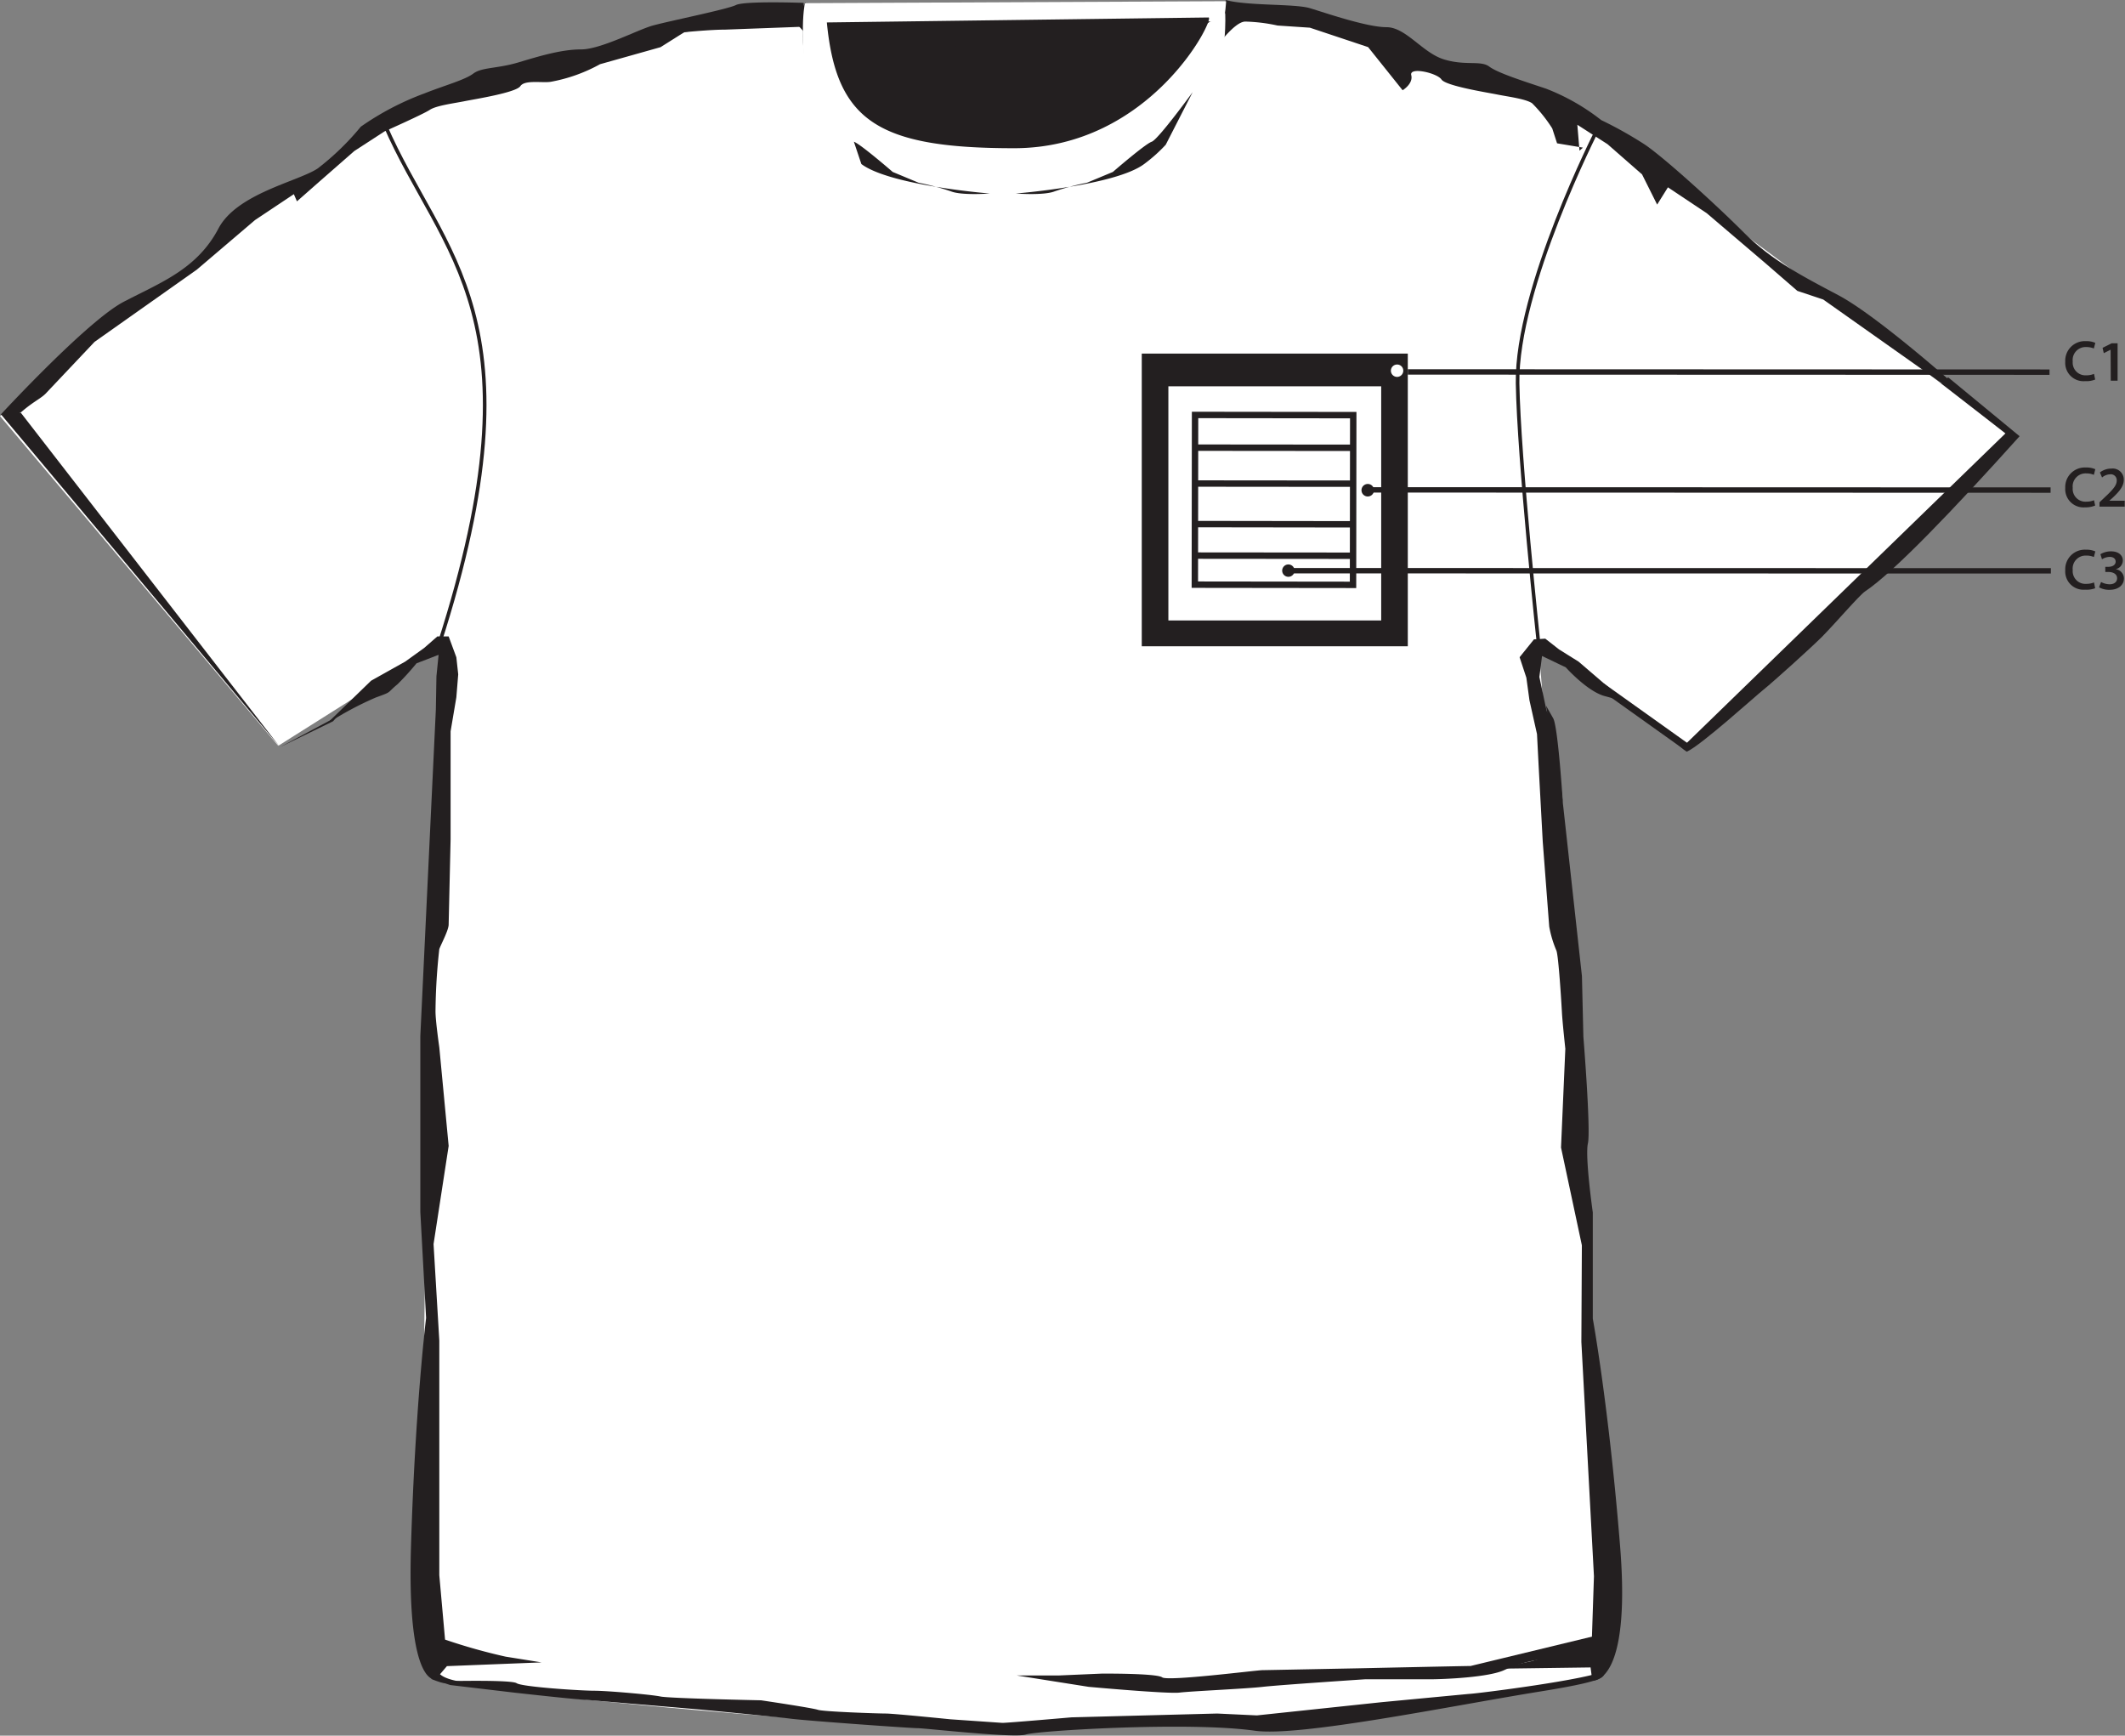 <svg xmlns="http://www.w3.org/2000/svg" viewBox="0 0 295.55 241.36"><rect x="0" y="0" width="295.55" height="241.36" fill="#808080" stroke="none"/><style><![CDATA[.H{fill:#231f20}.I{fill:#fff}.J{stroke:#231f20}.K{stroke-width:.75}]]></style><path d="M270.94 52.48l.1.06 9.85 8.12c-9.22 10.26-17.52 18.93-21.48 21.57-.8.53-3.94 4.22-6 6.32-1.53 1.53-6.84 6.32-8.16 7.37-1.13.9-8.6 7.67-10.62 8.6-.32.15-9.3-8.42-9.3-8.42" class="H"/><g class="I"><path d="M111.93.83l28.7 14.47L170.35.56S171.93 24 149 27.67 109.3 20.83 111.93.83z"/><path d="M141.76 26.9c-35 .34-29.86-26-29.87-26-40.27 8.5-39.73 9.24-54.74 14.7C48.67 18.7 0 57.86 0 57.86l38.7 45.85 22.36-14.1c.1-2.87-4.08 141.18-1.24 143.5s68.26 7.6 79.1 7.46c24.47-.33 81.15-5.24 83.64-8S214 89.8 214 89.8l20.1 14 44.82-43.53S228.5 20.8 217.1 15.1 170.48.62 170.48.62s-.9 26-28.72 26.27z"/></g><path d="M222.17 18s-11.3 22.1-11.1 35.3c.17 10.5 2.93 36.3 2.93 36.3" fill="none" stroke-width=".5" class="J"/><g class="H"><path d="M63.1 231.28s-3.6.4-1.66 1.72 7.74 1.15 7.74 1.15l1.43.28 1.55.75L61.5 234a10.85 10.85 0 0 1-1.49-.52s-.35-2.35 1.1-2.4a4.65 4.65 0 0 1 2 .21zM271 52.76s-10.2-9-15.3-11.7-9.3-4.86-13.2-8.76-11.1-10.44-13.8-12.24a55 55 0 0 0-6-3.36 29.65 29.65 0 0 0-7.7-4.38c-3-1-6.67-2.16-7.87-3.06s-3.3-.08-6.3-1-5.28-4.48-8-4.48-8.52-2-10.63-2.64-8.6-.3-11.7-1.13h0l-3.63 9.85S171.1 3 173.2 3a23.42 23.42 0 0 1 4.48.55l4.5.3 8.1 2.7 4.8 6s1.5-.9 1.2-2.1 3.6-.3 4.2.6 6.3 1.8 7.8 2.1 3.9.6 4.8 1.2a20 20 0 0 1 2.81 3.51l.67 2.07 3.6.6-.48.42-.3-3.6 4.2 2.7 4.8 4.2 2.1 4.2 1.5-2.4 5.4 3.6 8.1 6.9 4.5 3.9 3.6 1.2 16.6 11.73z"/><path d="M111.6 3.72l-10.73.4c-2.1 0-5.7.36-5.7.36l-3.3 2.08-8.42 2.37a22.36 22.36 0 0 1-6.88 2.45c-1.22.17-3.6-.3-4.2.6s-6.3 1.8-7.8 2.1-3.9.6-4.8 1.2-6.3 3-6.3 3L49.28 21l-4.8 4.2L41.3 28l-.43-1-5.4 3.6-8.1 6.9-14.22 10.04-6.62 7c-.73.85-1.7 1.15-3.54 2.73-.76.65-2.88.37-2.88.37s12-13 17.07-15.66 10.2-4.5 13.2-10.2c2.57-4.88 11.1-6.55 13.8-8.35a36.6 36.6 0 0 0 6-5.81A38.77 38.77 0 0 1 59 13c2.9-1.15 5.63-1.87 6.83-2.77s3.3-.66 6.3-1.56 6-1.8 8.7-1.8 7.8-2.7 9.9-3.3S101.16 1.3 102.36.7s9.42-.3 9.42-.3zm-66.24 97l6.25-6.06L56.36 92 59 90.1l1.83-1.6h1.57l1.07 2.9.26 2.37-.26 3.2-.8 4.73v15l-.27 11.85c0 .8-1 2.63-1.3 3.42a83.59 83.59 0 0 0-.53 8.68c0 1.32.53 5 .53 5l1.3 13.7L60.3 173l.8 13.42v32.63l.8 8.95a79.2 79.2 0 0 0 8.42 2.37l5 .8-13.16.52-1.58 1.85s-4 1.05-3.42-18.43 2.1-31.84 2.1-31.84l-.8-14.73v-24.48l2.16-45.4.08-4.6.3-3-3.07 1.18a37.77 37.77 0 0 1-2.63 2.9c-1.58 1.3-.66 1-3 1.84a45.06 45.06 0 0 0-6.95 3.74zm181.18-2.88l-2.2-1.73-4.78-4.1-2.72-1.7-1.92-1.5-1.57.1-2 2.48.94 2.85.43 3.14 1.05 4.7.23 4.47.57 10.5.9 11.8a15.34 15.34 0 0 0 1 3.34c.3.78.7 7.33.77 8.65s.47 5 .47 5l-.6 13.73 2.9 13.6-.07 13.44 1.75 32.58-.3 9A79 79 0 0 1 213 231l-4.95 1.05 13.17-.18.24 1.83s5.43.77 3.87-18.65-3.8-31.68-3.8-31.68V168.6s-1.1-7.73-.68-9.6-.63-14.84-.63-14.84l-.2-8.42-2.57-23.32-1.35-11.83-1-1.75-1-4.7.37-2.92 3.3 1.58s3 3.36 5.43 4 3.33 1.04 3.33 1.04z"/><path d="M221.9 227.47l-17.37 4.2c-.8 0-15.52.32-15.52.32l-13.42.26c-.8 0-13.16 1.58-13.95 1s-8.42-.52-8.42-.52l-6 .26h-5.8l10 1.58s11 1 12.63.8 9.2-.53 11.58-.8 14.2-1.05 14.2-1.05h8.95c2.1 0 8.42-.27 10.52-1.32a17.64 17.64 0 0 1 7.9-1.58h5zm1.52 4.73c-1.13.77 2.2 1.18-9.1 3-12.44 2-33.56 6.36-39.8 5.47-9.2-1.3-30.27 0-31.85.53s-14-.88-15-.88-15.3-1.02-17.67-1.32-12.9-1.3-12.9-1.3l-15.52-1.32c-1.05 0-10-1-10-1l-8.95-1.06-1.58-.52s10-.27 10.8.26 9 1.05 10.8 1.05 7.9.53 9.2.8 14 .53 14 .53 7.1 1.05 7.9 1.32 8.42.52 9.47.52 8.95.8 8.95.8l7.25.5c.64.01 9.6-.77 9.6-.77l20.27-.53 5.52.26 17.37-1.84 12.14-1.15c.8 0 17.26-2.06 19.13-3.33zm-6.05-120.5s-.67-10.65-1.35-11.82l-1-1.76"/></g><path d="M53.55 17.4c7.85 18.12 22.2 26.7 7.52 72.2" fill="none" stroke-width=".5" class="J"/><path d="M112 .33c1.9 3.58 12.14 3.74 15.64 4.54 8.84 2 14.24 2.53 22.8.34 4.38-1.1 8.57-2 13-3 2.6-.55 4.8-2 7.6-1.82-.58 3.77-6.82 5.35-9.83 5.88a210.48 210.48 0 0 1-18.33 2.45c-6.5.58-13.78 1.5-20.35.54-5.76-.84-8.53-2.1-12-6.3" class="H"/><path d="M234.6 103.88l-11.78-8.4" fill="none" class="J"/><path d="M38.92 103.9l7.4-3.6.6-.67M2.9 57.4l-2.78.2 38.8 46.27" class="H"/><g class="I"><path d="M170.4,1.84s1.58,23.42-21.32,27.1S109.35,22.1,112,2.1"/><path d="M170.53.17s-.9 26-28.72 26.27c-35.06.35-29.87-26-29.87-26"/></g><g class="H"><path d="M162.13 20.13a21.64 21.64 0 0 1-3 2.68c-4 3-17.85 4.1-17.85 4.1s3.9.3 5.4-.3a35 35 0 0 1 4.5-1.2l3.6-1.5s4.5-3.9 5.4-4.2 5.7-6.9 5.7-6.9m-46.08 10c4 3 17.86 4.1 17.86 4.1s-3.9.3-5.4-.3a35 35 0 0 0-4.5-1.2l-3.6-1.5s-4.5-3.9-5.4-4.2M168.1 2.43c.86.24-8.1 18.18-27.06 18.18S116.32 16.8 115 3.12"/><path d="M115.4 3.65s3.87 2.9 25.26 2.9c27.63 0 27-3.82 27.85-3.58"/></g><path d="M160.1 58.22H196" fill="none" stroke="#fff"/><path d="M158.8 49.17h37v40.7h-37z" class="H"/><g class="I"><path d="M162.5 53.72h29.6v32.56h-29.6z"/><g stroke-width=".89" class="J"><path d="M166.182 81.302l.03-23.6 22 .027-.03 23.6z"/><path d="M166.35 62.25l22 .02m-21.98 4.97l22 .02m-22.07 5.62l22 .03m-21.92 4.35l22.02.02"/></g></g><path d="M291.4 52.78a3.27 3.27 0 0 1-1.4.22 2.54 2.54 0 0 1-2.76-2.7 2.72 2.72 0 0 1 2.87-2.86 3 3 0 0 1 1.31.24l-.2.78a2.7 2.7 0 0 0-1.06-.2 1.8 1.8 0 0 0-1.88 2 1.77 1.77 0 0 0 1.89 1.93 2.72 2.72 0 0 0 1.07-.2zm2.15-4.15h0l-.95.48-.17-.74 1.26-.63h.83v5.2h-.95z" class="H"/><path d="M195.8 51.72l89.25.03" class="I J K"/><path d="M291.4 70.3a3.44 3.44 0 0 1-1.4.25 2.54 2.54 0 0 1-2.76-2.7 2.72 2.72 0 0 1 2.87-2.84 3 3 0 0 1 1.31.24l-.2.78a2.7 2.7 0 0 0-1.06-.2 1.8 1.8 0 0 0-1.88 2 1.77 1.77 0 0 0 1.89 1.93 2.72 2.72 0 0 0 1.07-.2zm.6.15v-.6l.6-.57c1.22-1.14 1.8-1.76 1.8-2.45a.82.82 0 0 0-.93-.87 1.81 1.81 0 0 0-1.11.44l-.3-.7a2.58 2.58 0 0 1 1.6-.54 1.54 1.54 0 0 1 1.72 1.57c0 .9-.65 1.65-1.56 2.5l-.45.4h2.14v.82z" class="H"/><path d="M190.74 68.12l94.46.03" class="I J K"/><path d="M291.4 81.8a3.44 3.44 0 0 1-1.4.2 2.54 2.54 0 0 1-2.76-2.7 2.72 2.72 0 0 1 2.87-2.86 3 3 0 0 1 1.31.24l-.2.78a2.53 2.53 0 0 0-1.06-.2 1.8 1.8 0 0 0-1.88 2 1.77 1.77 0 0 0 1.89 1.93 2.72 2.72 0 0 0 1.07-.2zm.82-.87a2.58 2.58 0 0 0 1.18.32c.76 0 1.06-.43 1.05-.84 0-.6-.58-.87-1.18-.87h-.46v-.72h.44c.46 0 1-.2 1-.73 0-.35-.27-.65-.84-.65a2.14 2.14 0 0 0-1.06.33l-.22-.7a2.82 2.82 0 0 1 1.49-.4c1.07 0 1.62.58 1.63 1.26a1.26 1.26 0 0 1-1 1.22h0a1.32 1.32 0 0 1 1.15 1.29c0 .88-.73 1.58-2 1.58a2.88 2.88 0 0 1-1.46-.35z" class="H"/><path d="M179.2 79.36l106.04.02" class="I J K"/><path d="M191.1 68.16a.87.87 0 1 1-.87-.86.86.86 0 0 1 .87.86zm-11.05 11.2a.86.86 0 1 1-.86-.87.86.86 0 0 1 .86.87z" class="H"/><path d="M195.17 51.55a.86.86 0 1 1-.86-.86.85.85 0 0 1 .86.86z" class="I"/></svg>